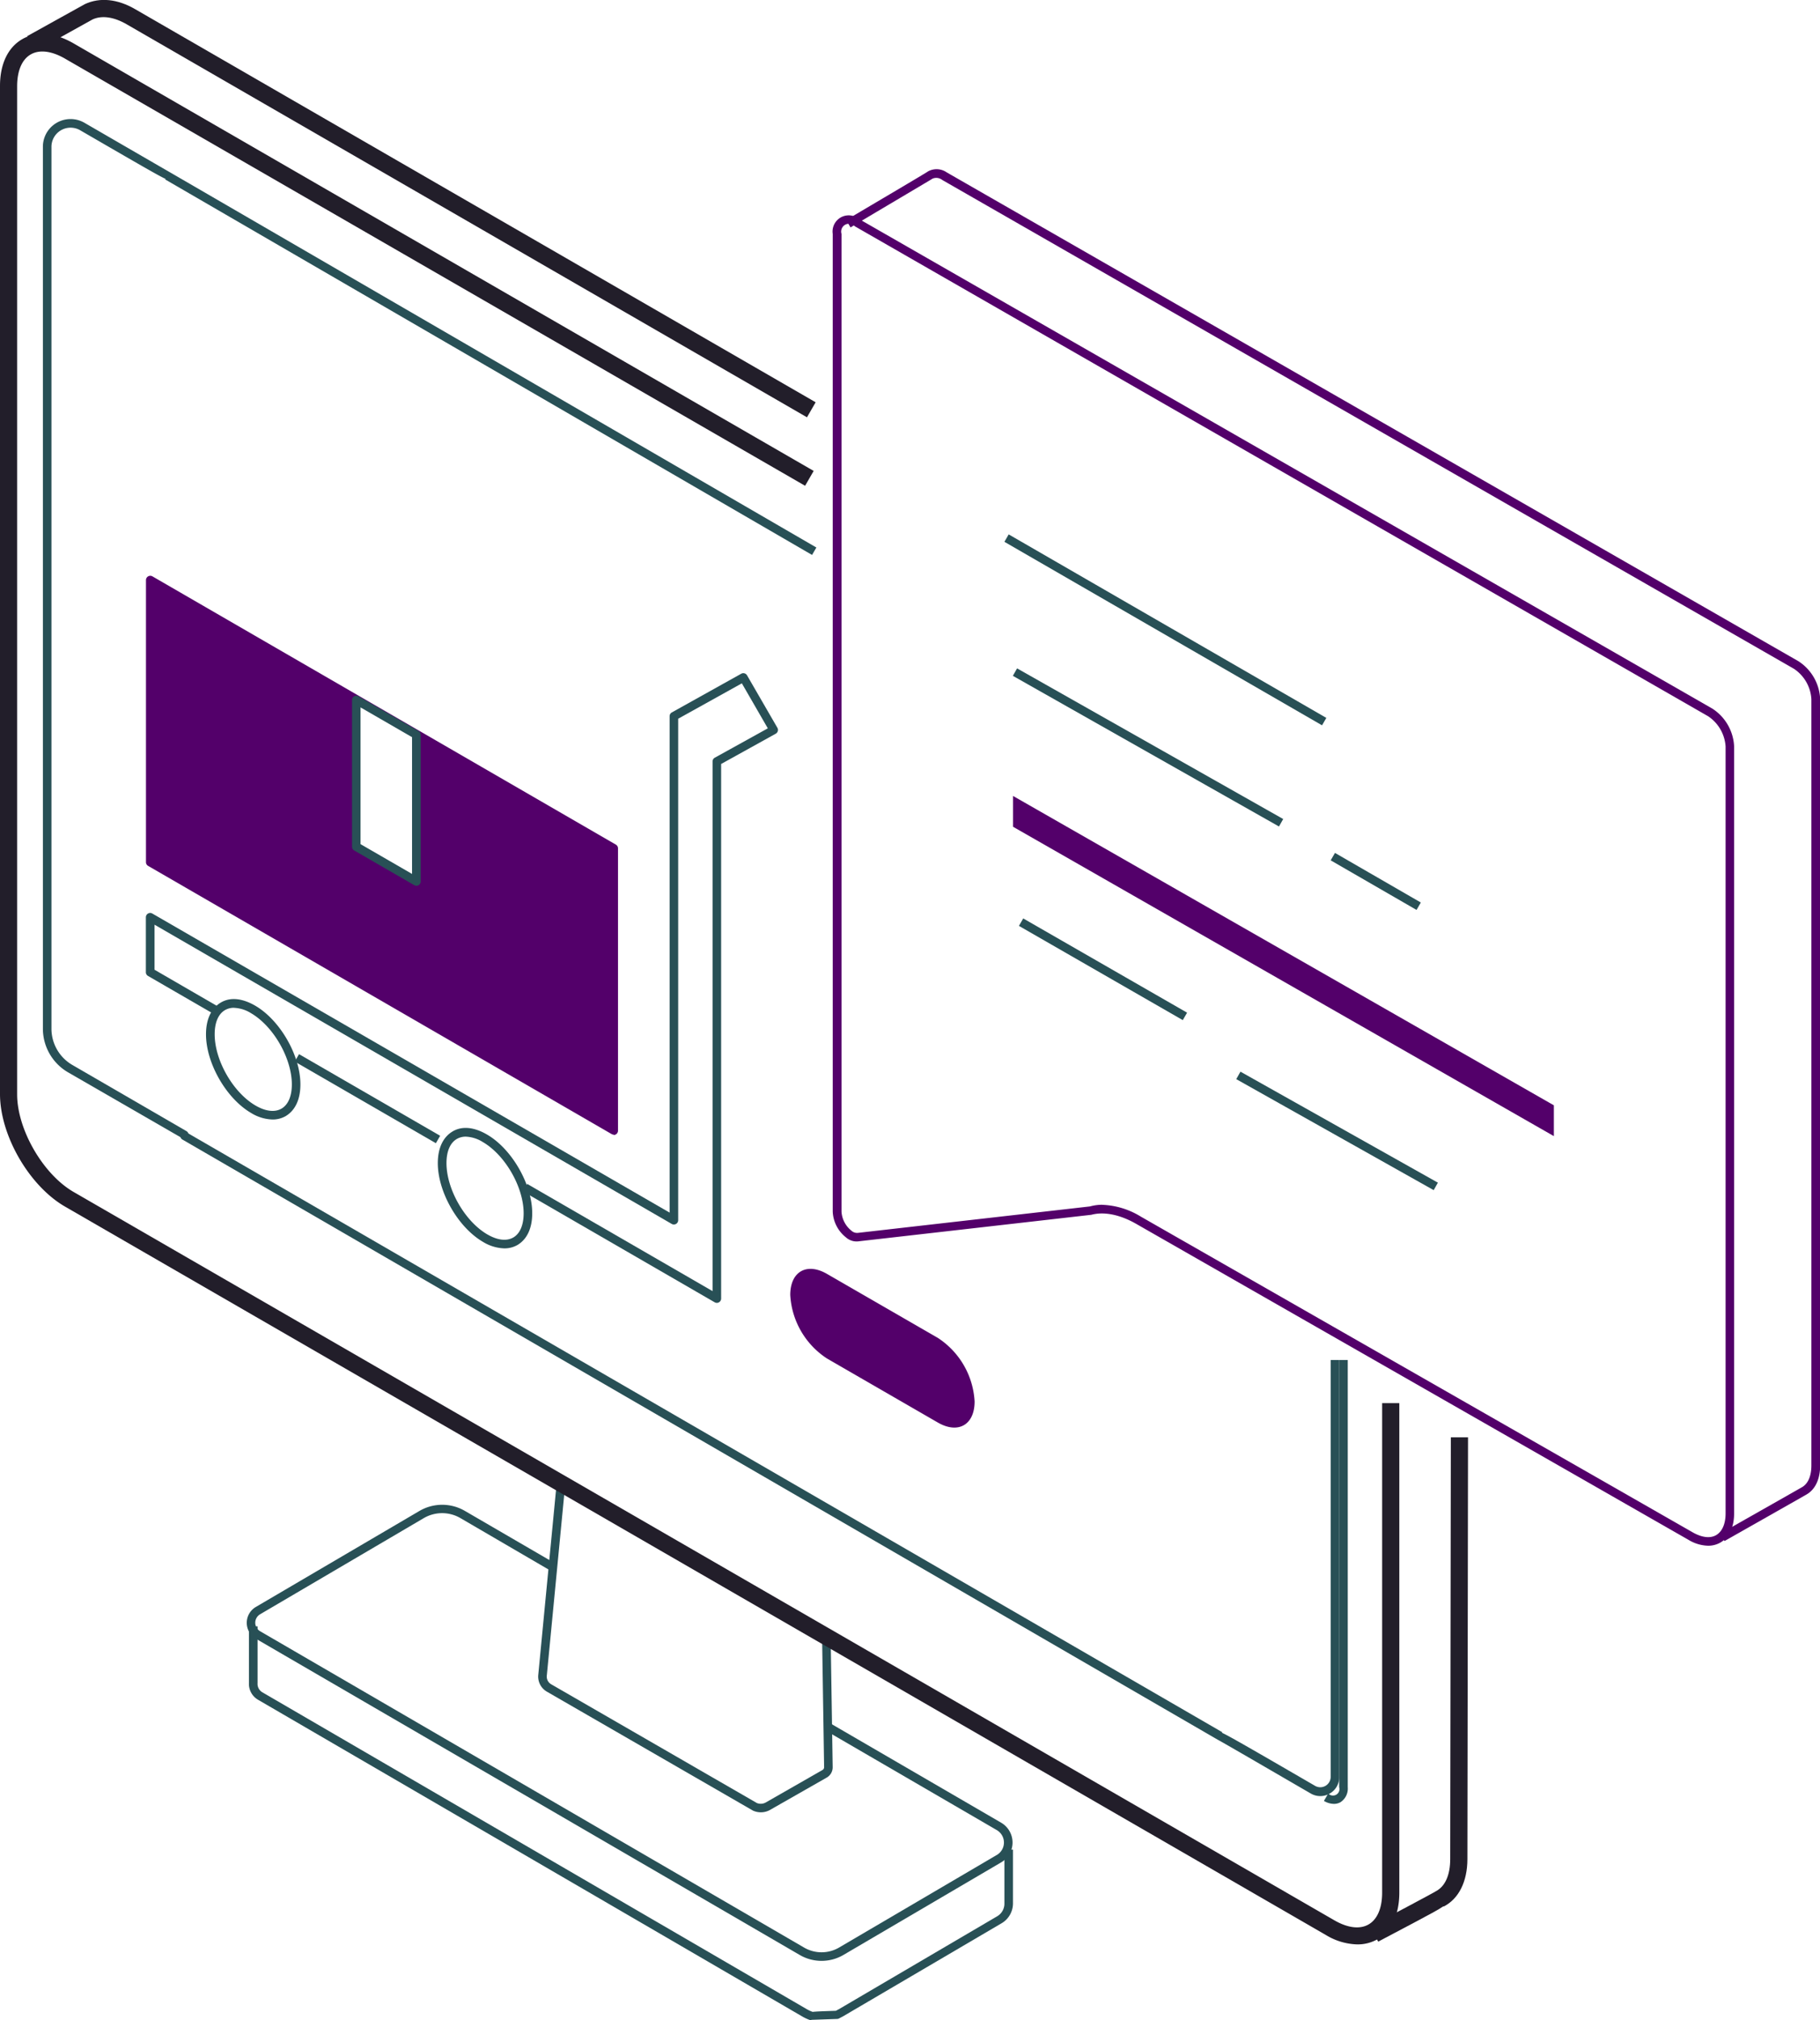 <?xml version="1.0" encoding="UTF-8"?> <svg xmlns="http://www.w3.org/2000/svg" viewBox="0 0 350.48 388.75"> <defs> <style>.bd3cacd8-b915-4326-97d7-474e2968d733{fill:#285056;}.\35 4bd6348-896b-46d8-88e6-24d9181231b8{fill:#221e2a;}.d41473a7-d72d-4026-bd0e-eb6e11344024,.fcbb7d83-1dd0-4e47-939d-ab47d6c01bf4{fill:#53006a;}.\35 407fa87-ccf5-4b07-8f1c-53303911f7bc,.fcbb7d83-1dd0-4e47-939d-ab47d6c01bf4{fill-rule:evenodd;}.\35 407fa87-ccf5-4b07-8f1c-53303911f7bc{fill:#fff;}</style> </defs> <title>p4</title> <g id="f7249551-ceec-48d3-9782-22f212e847da" data-name="Objects"> <path class="bd3cacd8-b915-4326-97d7-474e2968d733" d="M997.6,909a8.32,8.32,0,0,1-4.19-1.13L888.67,847a3.54,3.54,0,0,1,0-6.11l31.51-18.48a8.69,8.69,0,0,1,8.75,0l17.68,10.28-.83,1.43L928.08,823.8a7,7,0,0,0-7.08,0L889.49,842.3a1.89,1.89,0,0,0,0,3.26l104.75,60.88a6.69,6.69,0,0,0,6.74,0l30.38-17.82a2.77,2.77,0,0,0,0-4.78l-32.88-19.11.83-1.43,32.88,19.11a4.42,4.42,0,0,1,0,7.64l-30.38,17.82A8.33,8.33,0,0,1,997.6,909Z" transform="translate(-839.4 -531.63)"></path> <path class="bd3cacd8-b915-4326-97d7-474e2968d733" d="M995.62,920.38a.82.82,0,0,1-.28,0,8.54,8.54,0,0,1-1.37-.63l-104.88-61a3.53,3.53,0,0,1-1.75-3.24V844.62H889v10.93a1.88,1.88,0,0,0,.93,1.77l104.87,61a7,7,0,0,0,1.09.5c.79-.09,2.14-.13,4.47-.21l.57-.3,30.5-17.89a2.81,2.81,0,0,0,1.39-2.34V887.6h1.65V898a4.44,4.44,0,0,1-2.2,3.77l-30.51,17.9-.46.24-.32.17a.83.83,0,0,1-.37.1l-4.92.17Z" transform="translate(-839.4 -531.63)"></path> <path class="bd3cacd8-b915-4326-97d7-474e2968d733" d="M985.9,880.41a3.68,3.68,0,0,1-1.49-.32l-39.7-22.9a3.35,3.35,0,0,1-1.65-3.28l3.43-35.69,1.65.16-3.44,35.71a1.7,1.7,0,0,0,.84,1.68l39.62,22.86a2,2,0,0,0,1.7-.11l10.93-6.25a.62.62,0,0,0,.31-.55l-.37-23.77,1.65,0,.37,23.78a2.28,2.28,0,0,1-1.15,2l-11,6.27A3.6,3.6,0,0,1,985.9,880.41Z" transform="translate(-839.4 -531.63)"></path> <path class="54bd6348-896b-46d8-88e6-24d9181231b8" d="M1100.72,905.83a12.19,12.19,0,0,1-6-1.81L851.9,763.83c-6.89-4-12.5-13.69-12.5-21.65v-194c0-4.21,1.51-7.4,4.26-9s6.27-1.3,9.91.8l142.52,82.28-1.65,2.86L851.91,542.91c-2.58-1.49-4.92-1.77-6.6-.8s-2.61,3.14-2.61,6.12v194c0,6.79,5,15.39,10.85,18.78l242.8,140.18c2.58,1.49,4.92,1.77,6.6.8s2.61-3.14,2.61-6.12v-94.2h3.31v94.2c0,4.21-1.51,7.4-4.26,9A7.68,7.68,0,0,1,1100.72,905.83Z" transform="translate(-839.4 -531.63)"></path> <path class="bd3cacd8-b915-4326-97d7-474e2968d733" d="M1096.27,878.79a3.87,3.87,0,0,1-1.92-.57l.83-1.43a1.25,1.25,0,0,0,2.11-1.22v-82.2h1.65v82.2a3.14,3.14,0,0,1-1.39,2.89A2.53,2.53,0,0,1,1096.27,878.79Z" transform="translate(-839.4 -531.63)"></path> <path class="bd3cacd8-b915-4326-97d7-474e2968d733" d="M1093.64,877.29a3.63,3.63,0,0,1-1.83-.5c-4.77-2.76-17.2-10-17.81-10.29L874.53,750.94a.83.83,0,0,1-.37-.45L852.5,738a9.73,9.73,0,0,1-4.84-8.39V559.88a5.33,5.33,0,0,1,8-4.62c5.46,3.16,15.85,9.18,16.35,9.46L996.61,637l-.83,1.43L871.22,566.17l.06-.11c-1.23-.55-4.79-2.61-16.46-9.37a3.68,3.68,0,0,0-5.51,3.18V729.57a8.07,8.07,0,0,0,4,7l22,12.75a.82.82,0,0,1,.37.45L1074.78,865l-.06.11c1.28.57,5.09,2.77,17.93,10.21a2,2,0,0,0,3-1.72V793.37h1.65v80.27a3.61,3.61,0,0,1-1.83,3.16A3.65,3.65,0,0,1,1093.64,877.29Z" transform="translate(-839.4 -531.63)"></path> <path class="54bd6348-896b-46d8-88e6-24d9181231b8" d="M994.8,611.94l-131-75.63c-2.46-1.43-4.79-1.76-6.57-.94l-11,6.11-1.6-2.89,11.12-6.17c2.89-1.34,6.3-1,9.72,1l131,75.63Z" transform="translate(-839.4 -531.63)"></path> <path class="54bd6348-896b-46d8-88e6-24d9181231b8" d="M1104.8,905.3l-1.55-2.92c4.43-2.34,11.61-6.16,12.43-6.64l.21-.13c1.79-.91,2.78-3.11,2.78-6.2l.12-81.16h3.31l-.12,81.16c0,4.34-1.67,7.67-4.59,9.15l0-.08c-1,.69-2.92,1.7-6.23,3.46Z" transform="translate(-839.4 -531.63)"></path> <polygon class="fcbb7d83-1dd0-4e47-939d-ab47d6c01bf4" points="118.2 217.59 28.93 165.96 28.93 111.64 118.2 163.26 118.2 217.59"></polygon> <path class="d41473a7-d72d-4026-bd0e-eb6e11344024" d="M957.6,750a.82.82,0,0,1-.41-.11l-89.27-51.62a.82.82,0,0,1-.41-.72V643.27a.83.83,0,0,1,1.24-.72L958,694.18a.82.82,0,0,1,.41.72v54.33a.83.83,0,0,1-.83.83Zm-88.45-52.93,87.62,50.67V695.37L869.15,644.7Z" transform="translate(-839.4 -531.63)"></path> <path class="bd3cacd8-b915-4326-97d7-474e2968d733" d="M977.44,782.37a.82.82,0,0,1-.41-.11L940.08,760.9l.83-1.43,35.71,20.64V678.17a.83.83,0,0,1,.43-.72l10.21-5.65-5-8.66L970,669.95v96.51a.83.83,0,0,1-1.24.72l-99.6-57.59v8.67l12,6.95-.83,1.43-12.43-7.19a.82.82,0,0,1-.41-.72V708.16a.83.83,0,0,1,1.24-.72L968.35,765V669.46a.83.83,0,0,1,.42-.72l13.37-7.45a.83.83,0,0,1,1.12.31l5.84,10.09a.83.83,0,0,1-.31,1.14l-10.52,5.83V781.54a.83.83,0,0,1-.83.83Z" transform="translate(-839.4 -531.63)"></path> <rect class="bd3cacd8-b915-4326-97d7-474e2968d733" x="909.35" y="727.43" width="1.65" height="31.39" transform="translate(-1028.11 627.54) rotate(-59.97)"></rect> <path class="bd3cacd8-b915-4326-97d7-474e2968d733" d="M891.87,747.08a8.3,8.3,0,0,1-4.12-1.26c-4.78-2.79-8.68-9.58-8.68-15.14,0-2.88,1-5,2.84-6.1s4.19-.83,6.66.61c4.78,2.79,8.68,9.58,8.68,15.14,0,2.88-1,5-2.84,6.1A5,5,0,0,1,891.87,747.08Zm-7.41-21.5a3.41,3.41,0,0,0-1.72.44c-1.3.75-2,2.4-2,4.66,0,5,3.52,11.18,7.86,13.71,1.94,1.13,3.71,1.34,5,.6s2-2.4,2-4.66c0-5-3.52-11.18-7.86-13.71A6.67,6.67,0,0,0,884.46,725.59Z" transform="translate(-839.4 -531.63)"></path> <path class="bd3cacd8-b915-4326-97d7-474e2968d733" d="M936.51,771.88a8.3,8.3,0,0,1-4.12-1.26c-4.78-2.79-8.68-9.58-8.68-15.14,0-2.88,1-5,2.84-6.1s4.19-.84,6.66.61c4.78,2.79,8.68,9.58,8.68,15.14,0,2.88-1,5-2.84,6.1A5,5,0,0,1,936.51,771.88Zm-7.41-21.5a3.41,3.41,0,0,0-1.72.44c-1.3.75-2,2.4-2,4.66,0,5,3.52,11.18,7.86,13.71,1.94,1.13,3.71,1.34,5,.6s2-2.4,2-4.66c0-5-3.52-11.18-7.86-13.71A6.67,6.67,0,0,0,929.1,750.38Z" transform="translate(-839.4 -531.63)"></path> <polygon class="5407fa87-ccf5-4b07-8f1c-53303911f7bc" points="80.18 169.63 68.61 162.95 68.61 134.71 80.18 141.39 80.18 169.63"></polygon> <path class="bd3cacd8-b915-4326-97d7-474e2968d733" d="M919.58,702.09a.83.83,0,0,1-.41-.11l-11.57-6.68a.83.83,0,0,1-.41-.72V666.35a.83.83,0,0,1,1.24-.72L920,672.31a.83.83,0,0,1,.41.72v28.24a.83.83,0,0,1-.83.83Zm-10.75-8,9.92,5.73V673.5l-9.92-5.73Z" transform="translate(-839.4 -531.63)"></path> <path class="d41473a7-d72d-4026-bd0e-eb6e11344024" d="M1020,805.4l-21.34-12.32a15.62,15.62,0,0,1-7.08-12.23c0-4.5,3.17-6.31,7.08-4.05L1020,789.11a15.62,15.62,0,0,1,7.08,12.23C1027.09,805.84,1023.92,807.66,1020,805.4Z" transform="translate(-839.4 -531.63)"></path> <path class="d41473a7-d72d-4026-bd0e-eb6e11344024" d="M1171.48,828.21l-.81-1.44s14.38-8.14,15.75-8.93c1.16-.67,1.8-2.15,1.8-4.17V666.17a7.56,7.56,0,0,0-3.36-5.83l-164-94.07A1.87,1.87,0,0,0,1019,566c-.65.41-15.2,9-15.81,9.4l-.84-1.42c5.23-3.1,15.27-9,15.77-9.37a3.42,3.42,0,0,1,3.6.2l164,94.07a9.14,9.14,0,0,1,4.19,7.26v147.5c0,2.64-.93,4.63-2.63,5.61C1185.88,820.06,1171.48,828.21,1171.48,828.21Z" transform="translate(-839.4 -531.63)"></path> <path class="d41473a7-d72d-4026-bd0e-eb6e11344024" d="M1168.33,829.11a7.7,7.7,0,0,1-3.8-1.15L1058.26,767.2c-3.14-1.81-6.23-2.44-8.7-1.78l-44.7,5.09a3.07,3.07,0,0,1-2.56-.75,6.68,6.68,0,0,1-2.54-4.94V576.64a3.11,3.11,0,0,1,5-2.9L1169.14,668a9.16,9.16,0,0,1,4.2,7.27V822.87c0,2.64-.93,4.64-2.63,5.62A4.71,4.71,0,0,1,1168.33,829.11Zm-116.68-65.61a15.16,15.16,0,0,1,7.44,2.27l106.27,60.76c1.76,1,3.37,1.21,4.53.53s1.81-2.16,1.81-4.19V675.31a7.58,7.58,0,0,0-3.37-5.84L1004,575.17a1.51,1.51,0,0,0-2.55,1.47V764.83a5.07,5.07,0,0,0,1.89,3.63,1.6,1.6,0,0,0,1.25.44l44.7-5.09A9,9,0,0,1,1051.64,763.49Z" transform="translate(-839.4 -531.63)"></path> <rect class="bd3cacd8-b915-4326-97d7-474e2968d733" x="1048.11" y="704.21" width="1.65" height="36.27" transform="matrix(0.5, -0.87, 0.87, 0.5, -940.5, 737.94)"></rect> <rect class="bd3cacd8-b915-4326-97d7-474e2968d733" x="1096.05" y="727.45" width="1.65" height="43.61" transform="translate(-933.02 806.9) rotate(-60.67)"></rect> <polygon class="d41473a7-d72d-4026-bd0e-eb6e11344024" points="299.23 212.72 195.08 153.18 195.08 159.11 299.23 218.65 299.23 212.72"></polygon> <rect class="bd3cacd8-b915-4326-97d7-474e2968d733" x="1059.68" y="646.1" width="1.65" height="58.88" transform="translate(-889.1 734.21) rotate(-60.5)"></rect> <rect class="bd3cacd8-b915-4326-97d7-474e2968d733" x="1103.49" y="691.71" width="1.65" height="19.09" transform="translate(-894.53 775.37) rotate(-60)"></rect> <rect class="bd3cacd8-b915-4326-97d7-474e2968d733" x="1062.99" y="617.54" width="1.65" height="70.63" transform="translate(-872.88 716.08) rotate(-60)"></rect> </g> </svg> 